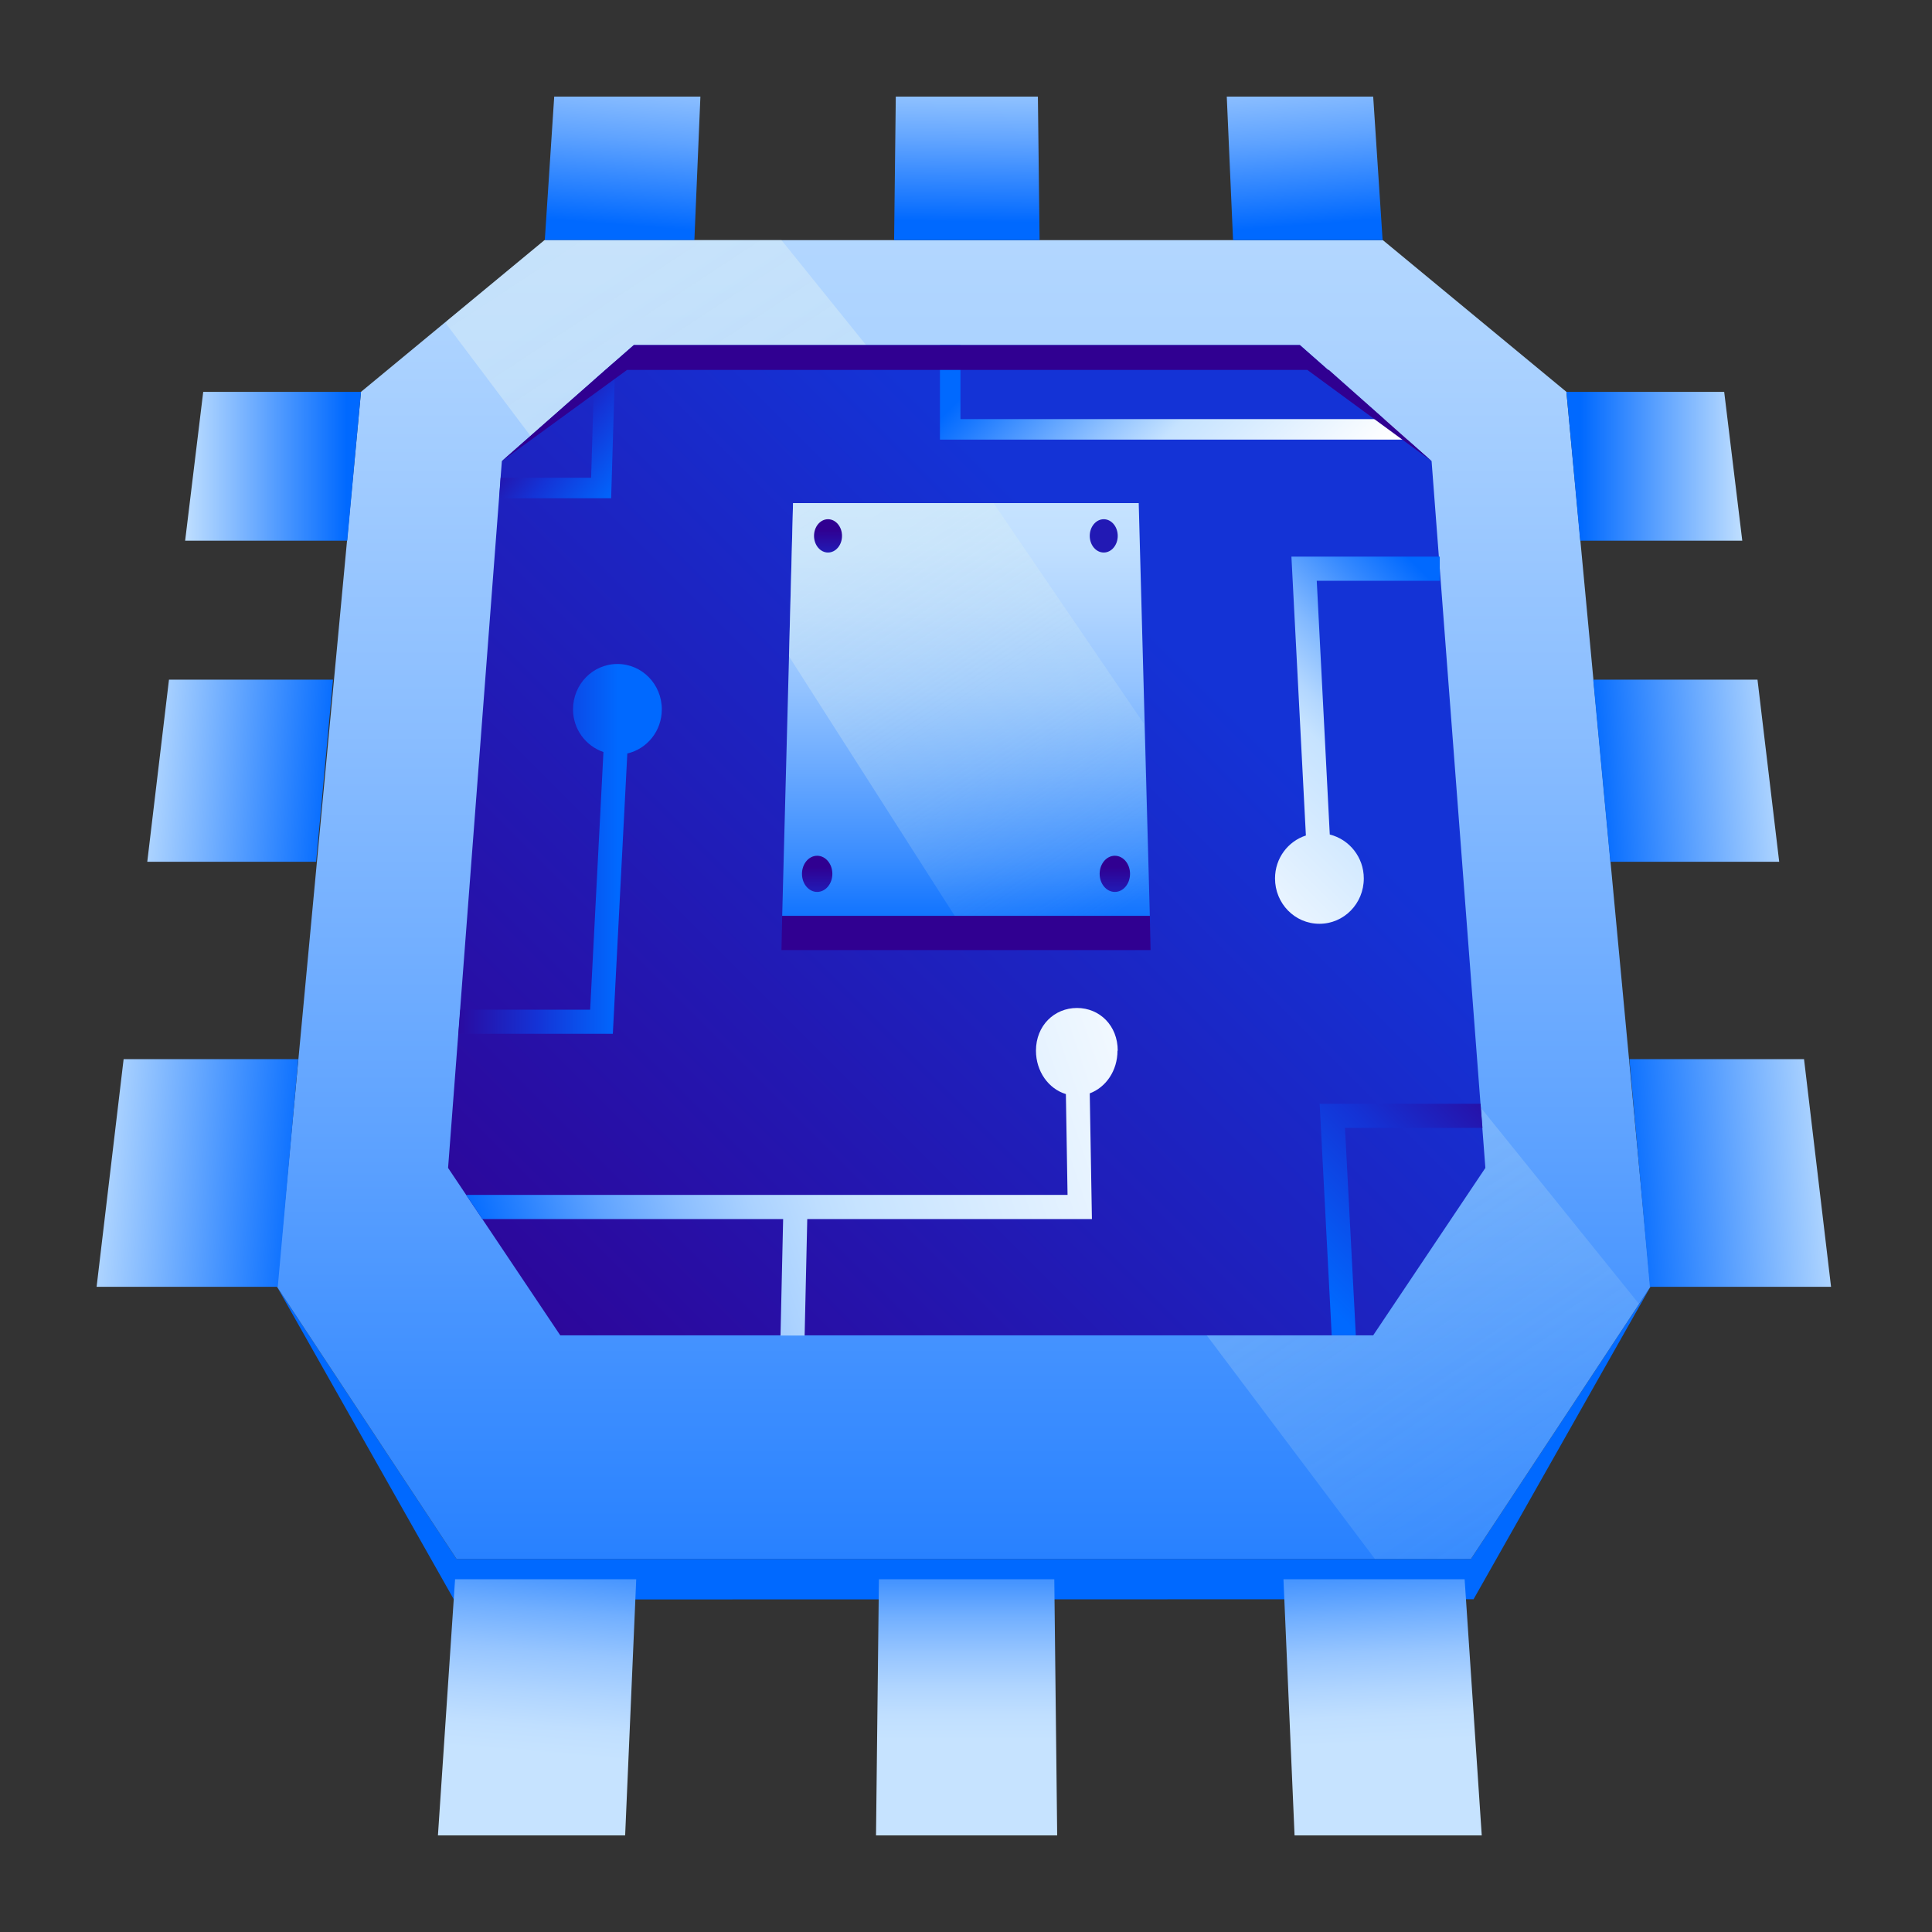 <?xml version="1.0" encoding="utf-8"?>
<svg xmlns="http://www.w3.org/2000/svg" fill="none" height="80" viewBox="0 0 80 80" width="80">
<rect x="0" y="0" width="80" height="80" fill="#333333" stroke="none"/>
<path d="M60.897 64.553H18.904L11.472 53.285L18.794 66.231L61.007 66.221V66.231L61.017 66.221L68.339 53.285L60.907 64.553" fill="url(#paint0_linear_1717_4902)"/>
<path d="M64.862 16.226L57.261 9.943H39.95H39.93H39.9H39.88H39.85H22.549L14.948 16.226L11.472 53.285L18.904 64.553H39.85H39.88H39.9H39.93H39.95H60.907L68.339 53.285L64.862 16.226Z" fill="url(#paint1_linear_1717_4902)"/>
<path d="M22.559 9.943L22.949 4H29.002L28.753 9.943H22.559Z" fill="url(#paint2_linear_1717_4902)"/>
<path d="M57.251 9.943L56.861 4H50.798L51.058 9.943H57.251Z" fill="url(#paint3_linear_1717_4902)"/>
<path d="M42.977 4H40.03H37.093L37.023 9.943H40.03H43.047L42.977 4Z" fill="url(#paint4_linear_1717_4902)"/>
<path d="M14.948 16.226H8.415L7.666 22.39H14.379L14.948 16.226Z" fill="url(#paint5_linear_1717_4902)"/>
<path d="M13.789 28.143H6.997L6.098 35.685H13.09L13.789 28.143Z" fill="url(#paint6_linear_1717_4902)"/>
<path d="M65.971 28.143H72.774L73.673 35.685H66.68L65.971 28.143Z" fill="url(#paint7_linear_1717_4902)"/>
<path d="M11.502 53.285H4L5.119 43.856H12.351L11.502 53.285Z" fill="url(#paint8_linear_1717_4902)"/>
<path d="M68.319 53.285H75.82L74.701 43.856H67.469L68.319 53.285Z" fill="url(#paint9_linear_1717_4902)"/>
<path d="M64.862 16.226H71.395L72.144 22.39H65.432L64.862 16.226Z" fill="url(#paint10_linear_1717_4902)"/>
<path d="M53.145 65.392L53.605 76H61.356L60.647 65.392H53.145Z" fill="url(#paint11_linear_1717_4902)"/>
<path d="M36.394 65.392L36.274 76H39.85H40.02H40.2H43.776L43.656 65.392H36.394Z" fill="url(#paint12_linear_1717_4902)"/>
<path d="M18.844 65.392L18.134 76H25.886L26.345 65.392H18.844Z" fill="url(#paint13_linear_1717_4902)"/>
<path d="M60.907 64.553L67.869 53.994L32.358 9.943H22.549L18.534 13.27L18.454 13.38L56.931 64.553H60.907Z" fill="url(#paint14_linear_1717_4902)"/>
<path d="M59.279 19.093L53.825 14.289H40.03V14.658V14.289H26.245L20.781 19.093L18.554 48.361L23.199 55.293H39.63H39.86H56.861L61.506 48.361L59.279 19.093Z" fill="url(#paint15_linear_1717_4902)"/>
<path d="M32.389 37.922H47.612L47.642 39.341H32.359L32.389 37.922Z" fill="#300091"/>
<path d="M32.838 20.831H47.152L47.612 37.922H32.389L32.838 20.831Z" fill="url(#paint16_linear_1717_4902)"/>
<path d="M32.838 20.831L32.668 27.174L39.531 37.922H47.612L47.362 29.961L41.139 20.831H32.838Z" fill="url(#paint17_linear_1717_4902)"/>
<path d="M34.286 22.879C34.606 22.879 34.866 22.57 34.866 22.19C34.866 21.809 34.606 21.5 34.286 21.5C33.966 21.5 33.707 21.809 33.707 22.19C33.707 22.57 33.966 22.879 34.286 22.879Z" fill="url(#paint18_linear_1717_4902)"/>
<path d="M45.704 22.879C46.024 22.879 46.283 22.57 46.283 22.19C46.283 21.809 46.024 21.5 45.704 21.5C45.384 21.5 45.124 21.809 45.124 22.19C45.124 22.57 45.384 22.879 45.704 22.879Z" fill="url(#paint19_linear_1717_4902)"/>
<path d="M33.837 36.933C34.184 36.933 34.466 36.598 34.466 36.184C34.466 35.77 34.184 35.435 33.837 35.435C33.489 35.435 33.208 35.77 33.208 36.184C33.208 36.598 33.489 36.933 33.837 36.933Z" fill="url(#paint20_linear_1717_4902)"/>
<path d="M46.163 36.933C46.511 36.933 46.792 36.598 46.792 36.184C46.792 35.77 46.511 35.435 46.163 35.435C45.816 35.435 45.534 35.77 45.534 36.184C45.534 36.598 45.816 36.933 46.163 36.933Z" fill="url(#paint21_linear_1717_4902)"/>
<path d="M59.618 24.048V23.049H53.475L54.074 34.596C53.335 34.836 52.796 35.535 52.796 36.374C52.796 37.413 53.615 38.252 54.634 38.252C55.653 38.252 56.472 37.413 56.472 36.374C56.472 35.495 55.872 34.756 55.063 34.556L54.524 24.048H59.618Z" fill="url(#paint22_linear_1717_4902)"/>
<path d="M27.404 29.372C27.404 28.333 26.585 27.494 25.566 27.494C24.547 27.494 23.728 28.333 23.728 29.372C23.728 30.201 24.258 30.89 24.987 31.14L24.437 41.808H19.063L18.983 42.807H25.376L25.976 31.2C26.795 31.01 27.404 30.271 27.404 29.372Z" fill="url(#paint23_linear_1717_4902)"/>
<path d="M46.283 43.506C46.283 42.467 45.534 41.738 44.595 41.738C43.656 41.738 42.897 42.467 42.897 43.506C42.897 44.365 43.416 45.084 44.136 45.304L44.205 49.479H19.303L19.972 50.478H32.428L32.319 55.303H33.318L33.427 50.478H45.214L45.124 45.274C45.794 45.024 46.273 44.335 46.273 43.506H46.283Z" fill="url(#paint24_linear_1717_4902)"/>
<path d="M58.28 18.204H38.921V14.289H39.77V17.355H57.321L58.28 18.204Z" fill="url(#paint25_linear_1717_4902)"/>
<path d="M55.143 55.293L54.644 45.704H61.306L61.386 46.703H55.693L56.142 55.293H55.143Z" fill="url(#paint26_linear_1717_4902)"/>
<path d="M25.306 20.631H20.672L20.731 19.782H24.477L24.597 15.737L25.476 14.968L25.306 20.631Z" fill="url(#paint27_linear_1717_4902)"/>
<path d="M55.023 15.317H54.993L53.825 14.289H26.245L25.067 15.317L20.781 19.093L25.966 15.317H54.134L59.279 19.093L55.023 15.317Z" fill="#300091"/>
<defs>
<linearGradient gradientUnits="userSpaceOnUse" id="paint0_linear_1717_4902" x1="51.088" x2="91.303" y1="44.914" y2="4.699">
<stop offset="0.04" stop-color="#0069FF"/>
<stop offset="0.15" stop-color="#1073FF"/>
<stop offset="0.38" stop-color="#3C8EFF"/>
<stop offset="0.68" stop-color="#81B8FF"/>
<stop offset="0.96" stop-color="#C6E3FF"/>
</linearGradient>
<linearGradient gradientUnits="userSpaceOnUse" id="paint1_linear_1717_4902" x1="39.9" x2="39.9" y1="97.246" y2="-10.084">
<stop offset="0.2" stop-color="#0069FF"/>
<stop offset="0.3" stop-color="#2680FF"/>
<stop offset="0.47" stop-color="#5FA3FF"/>
<stop offset="0.63" stop-color="#8BBEFF"/>
<stop offset="0.77" stop-color="#ABD2FF"/>
<stop offset="0.88" stop-color="#BEDEFF"/>
<stop offset="0.96" stop-color="#C6E3FF"/>
</linearGradient>
<linearGradient gradientUnits="userSpaceOnUse" id="paint2_linear_1717_4902" x1="25.666" x2="26.445" y1="9.304" y2="-0.585">
<stop stop-color="#0069FF"/>
<stop offset="0.14" stop-color="#2680FF"/>
<stop offset="0.36" stop-color="#5FA3FF"/>
<stop offset="0.56" stop-color="#8BBEFF"/>
<stop offset="0.74" stop-color="#ABD2FF"/>
<stop offset="0.9" stop-color="#BEDEFF"/>
<stop offset="1" stop-color="#C6E3FF"/>
</linearGradient>
<linearGradient gradientUnits="userSpaceOnUse" id="paint3_linear_1717_4902" x1="54.144" x2="53.365" y1="9.304" y2="-0.585">
<stop stop-color="#0069FF"/>
<stop offset="0.14" stop-color="#2680FF"/>
<stop offset="0.36" stop-color="#5FA3FF"/>
<stop offset="0.56" stop-color="#8BBEFF"/>
<stop offset="0.74" stop-color="#ABD2FF"/>
<stop offset="0.9" stop-color="#BEDEFF"/>
<stop offset="1" stop-color="#C6E3FF"/>
</linearGradient>
<linearGradient gradientUnits="userSpaceOnUse" id="paint4_linear_1717_4902" x1="40.04" x2="40.14" y1="9.174" y2="1.133">
<stop stop-color="#0069FF"/>
<stop offset="0.11" stop-color="#1B79FF"/>
<stop offset="0.43" stop-color="#64A6FF"/>
<stop offset="0.69" stop-color="#98C7FF"/>
<stop offset="0.89" stop-color="#B9DBFF"/>
<stop offset="1" stop-color="#C6E3FF"/>
</linearGradient>
<linearGradient gradientUnits="userSpaceOnUse" id="paint5_linear_1717_4902" x1="7.426" x2="15.977" y1="19.303" y2="19.303">
<stop stop-color="#C6E3FF"/>
<stop offset="0.81" stop-color="#0069FF"/>
</linearGradient>
<linearGradient gradientUnits="userSpaceOnUse" id="paint6_linear_1717_4902" x1="5.329" x2="14.199" y1="31.539" y2="32.259">
<stop stop-color="#C6E3FF"/>
<stop offset="0.96" stop-color="#0069FF"/>
</linearGradient>
<linearGradient gradientUnits="userSpaceOnUse" id="paint7_linear_1717_4902" x1="74.442" x2="65.572" y1="31.539" y2="32.259">
<stop stop-color="#C6E3FF"/>
<stop offset="0.96" stop-color="#0069FF"/>
</linearGradient>
<linearGradient gradientUnits="userSpaceOnUse" id="paint8_linear_1717_4902" x1="3.231" x2="12.73" y1="48.181" y2="48.94">
<stop stop-color="#C6E3FF"/>
<stop offset="1" stop-color="#0069FF"/>
</linearGradient>
<linearGradient gradientUnits="userSpaceOnUse" id="paint9_linear_1717_4902" x1="76.579" x2="67.09" y1="48.181" y2="48.94">
<stop stop-color="#C6E3FF"/>
<stop offset="1" stop-color="#0069FF"/>
</linearGradient>
<linearGradient gradientUnits="userSpaceOnUse" id="paint10_linear_1717_4902" x1="72.384" x2="63.834" y1="19.303" y2="19.303">
<stop stop-color="#C6E3FF"/>
<stop offset="0.81" stop-color="#0069FF"/>
</linearGradient>
<linearGradient gradientUnits="userSpaceOnUse" id="paint11_linear_1717_4902" x1="57.69" x2="56.811" y1="80.545" y2="61.526">
<stop offset="0.44" stop-color="#C6E3FF"/>
<stop offset="0.5" stop-color="#C0DFFF"/>
<stop offset="0.56" stop-color="#B0D5FF"/>
<stop offset="0.64" stop-color="#96C5FF"/>
<stop offset="0.72" stop-color="#71AFFF"/>
<stop offset="0.81" stop-color="#4292FF"/>
<stop offset="0.9" stop-color="#0A6FFF"/>
<stop offset="0.91" stop-color="#0069FF"/>
</linearGradient>
<linearGradient gradientUnits="userSpaceOnUse" id="paint12_linear_1717_4902" x1="40.02" x2="40.02" y1="78.937" y2="61.766">
<stop offset="0.4" stop-color="#C6E3FF"/>
<stop offset="0.46" stop-color="#C0DFFF"/>
<stop offset="0.53" stop-color="#B0D5FF"/>
<stop offset="0.61" stop-color="#96C5FF"/>
<stop offset="0.7" stop-color="#71AFFF"/>
<stop offset="0.79" stop-color="#4292FF"/>
<stop offset="0.88" stop-color="#0A6FFF"/>
<stop offset="0.9" stop-color="#0069FF"/>
</linearGradient>
<linearGradient gradientUnits="userSpaceOnUse" id="paint13_linear_1717_4902" x1="21.59" x2="23.179" y1="80.076" y2="60.937">
<stop offset="0.39" stop-color="#C6E3FF"/>
<stop offset="0.45" stop-color="#C0DFFF"/>
<stop offset="0.52" stop-color="#B0D5FF"/>
<stop offset="0.61" stop-color="#96C5FF"/>
<stop offset="0.7" stop-color="#71AFFF"/>
<stop offset="0.79" stop-color="#4292FF"/>
<stop offset="0.89" stop-color="#0A6FFF"/>
<stop offset="0.91" stop-color="#0069FF"/>
</linearGradient>
<linearGradient gradientUnits="userSpaceOnUse" id="paint14_linear_1717_4902" x1="76.22" x2="0.664" y1="83.961" y2="-30.981">
<stop offset="0.1" stop-color="#BFE4EF" stop-opacity="0"/>
<stop offset="0.14" stop-color="#C3E5F0" stop-opacity="0.06"/>
<stop offset="0.27" stop-color="#CDEAF2" stop-opacity="0.21"/>
<stop offset="0.39" stop-color="#D6EDF4" stop-opacity="0.32"/>
<stop offset="0.52" stop-color="#DCF0F5" stop-opacity="0.4"/>
<stop offset="0.64" stop-color="#DFF1F6" stop-opacity="0.45"/>
<stop offset="0.76" stop-color="#E1F2F7" stop-opacity="0.47"/>
<stop offset="0.79" stop-color="#E2F2F7" stop-opacity="0.49"/>
<stop offset="0.83" stop-color="#E5F3F8" stop-opacity="0.55"/>
<stop offset="0.87" stop-color="#EAF6F9" stop-opacity="0.64"/>
<stop offset="0.92" stop-color="#F2F9FB" stop-opacity="0.77"/>
<stop offset="0.97" stop-color="#FBFDFE" stop-opacity="0.94"/>
<stop offset="0.99" stop-color="white"/>
</linearGradient>
<linearGradient gradientUnits="userSpaceOnUse" id="paint15_linear_1717_4902" x1="13.21" x2="56.222" y1="62.805" y2="19.793">
<stop offset="0.1" stop-color="#300091"/>
<stop offset="0.83" stop-color="#1433D6"/>
</linearGradient>
<linearGradient gradientUnits="userSpaceOnUse" id="paint16_linear_1717_4902" x1="40" x2="40" y1="49.739" y2="20.651">
<stop offset="0.37" stop-color="#0069FF"/>
<stop offset="0.49" stop-color="#3A8DFF"/>
<stop offset="0.62" stop-color="#6CABFF"/>
<stop offset="0.73" stop-color="#93C3FF"/>
<stop offset="0.84" stop-color="#AFD4FF"/>
<stop offset="0.93" stop-color="#C0DFFF"/>
<stop offset="1" stop-color="#C6E3FF"/>
</linearGradient>
<linearGradient gradientUnits="userSpaceOnUse" id="paint17_linear_1717_4902" x1="48.611" x2="23.239" y1="41.798" y2="3.201">
<stop offset="0.1" stop-color="#BFE4EF" stop-opacity="0"/>
<stop offset="0.14" stop-color="#C3E5F0" stop-opacity="0.06"/>
<stop offset="0.27" stop-color="#CDEAF2" stop-opacity="0.21"/>
<stop offset="0.39" stop-color="#D6EDF4" stop-opacity="0.32"/>
<stop offset="0.52" stop-color="#DCF0F5" stop-opacity="0.4"/>
<stop offset="0.64" stop-color="#DFF1F6" stop-opacity="0.45"/>
<stop offset="0.76" stop-color="#E1F2F7" stop-opacity="0.47"/>
<stop offset="0.79" stop-color="#E2F2F7" stop-opacity="0.49"/>
<stop offset="0.83" stop-color="#E5F3F8" stop-opacity="0.55"/>
<stop offset="0.87" stop-color="#EAF6F9" stop-opacity="0.64"/>
<stop offset="0.92" stop-color="#F2F9FB" stop-opacity="0.77"/>
<stop offset="0.97" stop-color="#FBFDFE" stop-opacity="0.94"/>
<stop offset="0.99" stop-color="white"/>
</linearGradient>
<linearGradient gradientUnits="userSpaceOnUse" id="paint18_linear_1717_4902" x1="34.286" x2="34.286" y1="21.94" y2="23.698">
<stop stop-color="#300091"/>
<stop offset="1" stop-color="#1433D6"/>
</linearGradient>
<linearGradient gradientUnits="userSpaceOnUse" id="paint19_linear_1717_4902" x1="45.704" x2="45.704" y1="0.044" y2="0.044">
<stop stop-color="#300091"/>
<stop offset="1" stop-color="#1433D6"/>
</linearGradient>
<linearGradient gradientUnits="userSpaceOnUse" id="paint20_linear_1717_4902" x1="33.837" x2="33.837" y1="35.904" y2="37.812">
<stop stop-color="#300091"/>
<stop offset="1" stop-color="#1433D6"/>
</linearGradient>
<linearGradient gradientUnits="userSpaceOnUse" id="paint21_linear_1717_4902" x1="46.163" x2="46.163" y1="35.904" y2="37.812">
<stop stop-color="#300091"/>
<stop offset="1" stop-color="#1433D6"/>
</linearGradient>
<linearGradient gradientUnits="userSpaceOnUse" id="paint22_linear_1717_4902" x1="60.647" x2="44.395" y1="24.427" y2="40.679">
<stop offset="0.03" stop-color="#0069FF"/>
<stop offset="0.12" stop-color="#3589FF"/>
<stop offset="0.24" stop-color="#82B9FF"/>
<stop offset="0.33" stop-color="#B3D7FF"/>
<stop offset="0.38" stop-color="#C6E3FF"/>
<stop offset="0.8" stop-color="white"/>
</linearGradient>
<linearGradient gradientUnits="userSpaceOnUse" id="paint23_linear_1717_4902" x1="18.104" x2="26.525" y1="35.155" y2="35.155">
<stop stop-color="#300091"/>
<stop offset="0.49" stop-color="#1433D6"/>
<stop offset="0.89" stop-color="#0069FF"/>
</linearGradient>
<linearGradient gradientUnits="userSpaceOnUse" id="paint24_linear_1717_4902" x1="20.612" x2="50.678" y1="54.314" y2="44.135">
<stop stop-color="#0069FF"/>
<stop offset="0.07" stop-color="#2680FF"/>
<stop offset="0.17" stop-color="#5FA3FF"/>
<stop offset="0.27" stop-color="#8BBEFF"/>
<stop offset="0.36" stop-color="#ABD2FF"/>
<stop offset="0.44" stop-color="#BEDEFF"/>
<stop offset="0.49" stop-color="#C6E3FF"/>
<stop offset="1" stop-color="white"/>
</linearGradient>
<linearGradient gradientUnits="userSpaceOnUse" id="paint25_linear_1717_4902" x1="42.787" x2="56.462" y1="12.391" y2="26.076">
<stop offset="0.04" stop-color="#0069FF"/>
<stop offset="0.09" stop-color="#1978FF"/>
<stop offset="0.31" stop-color="#94C4FF"/>
<stop offset="0.41" stop-color="#C6E3FF"/>
<stop offset="0.75" stop-color="white"/>
</linearGradient>
<linearGradient gradientUnits="userSpaceOnUse" id="paint26_linear_1717_4902" x1="62.235" x2="53.425" y1="43.656" y2="52.476">
<stop stop-color="#300091"/>
<stop offset="0.49" stop-color="#1433D6"/>
<stop offset="1" stop-color="#0069FF"/>
</linearGradient>
<linearGradient gradientUnits="userSpaceOnUse" id="paint27_linear_1717_4902" x1="21.561" x2="30.061" y1="16.636" y2="23.189">
<stop stop-color="#300091"/>
<stop offset="0.26" stop-color="#1433D6"/>
<stop offset="0.52" stop-color="#0069FF"/>
</linearGradient>
</defs>
</svg>